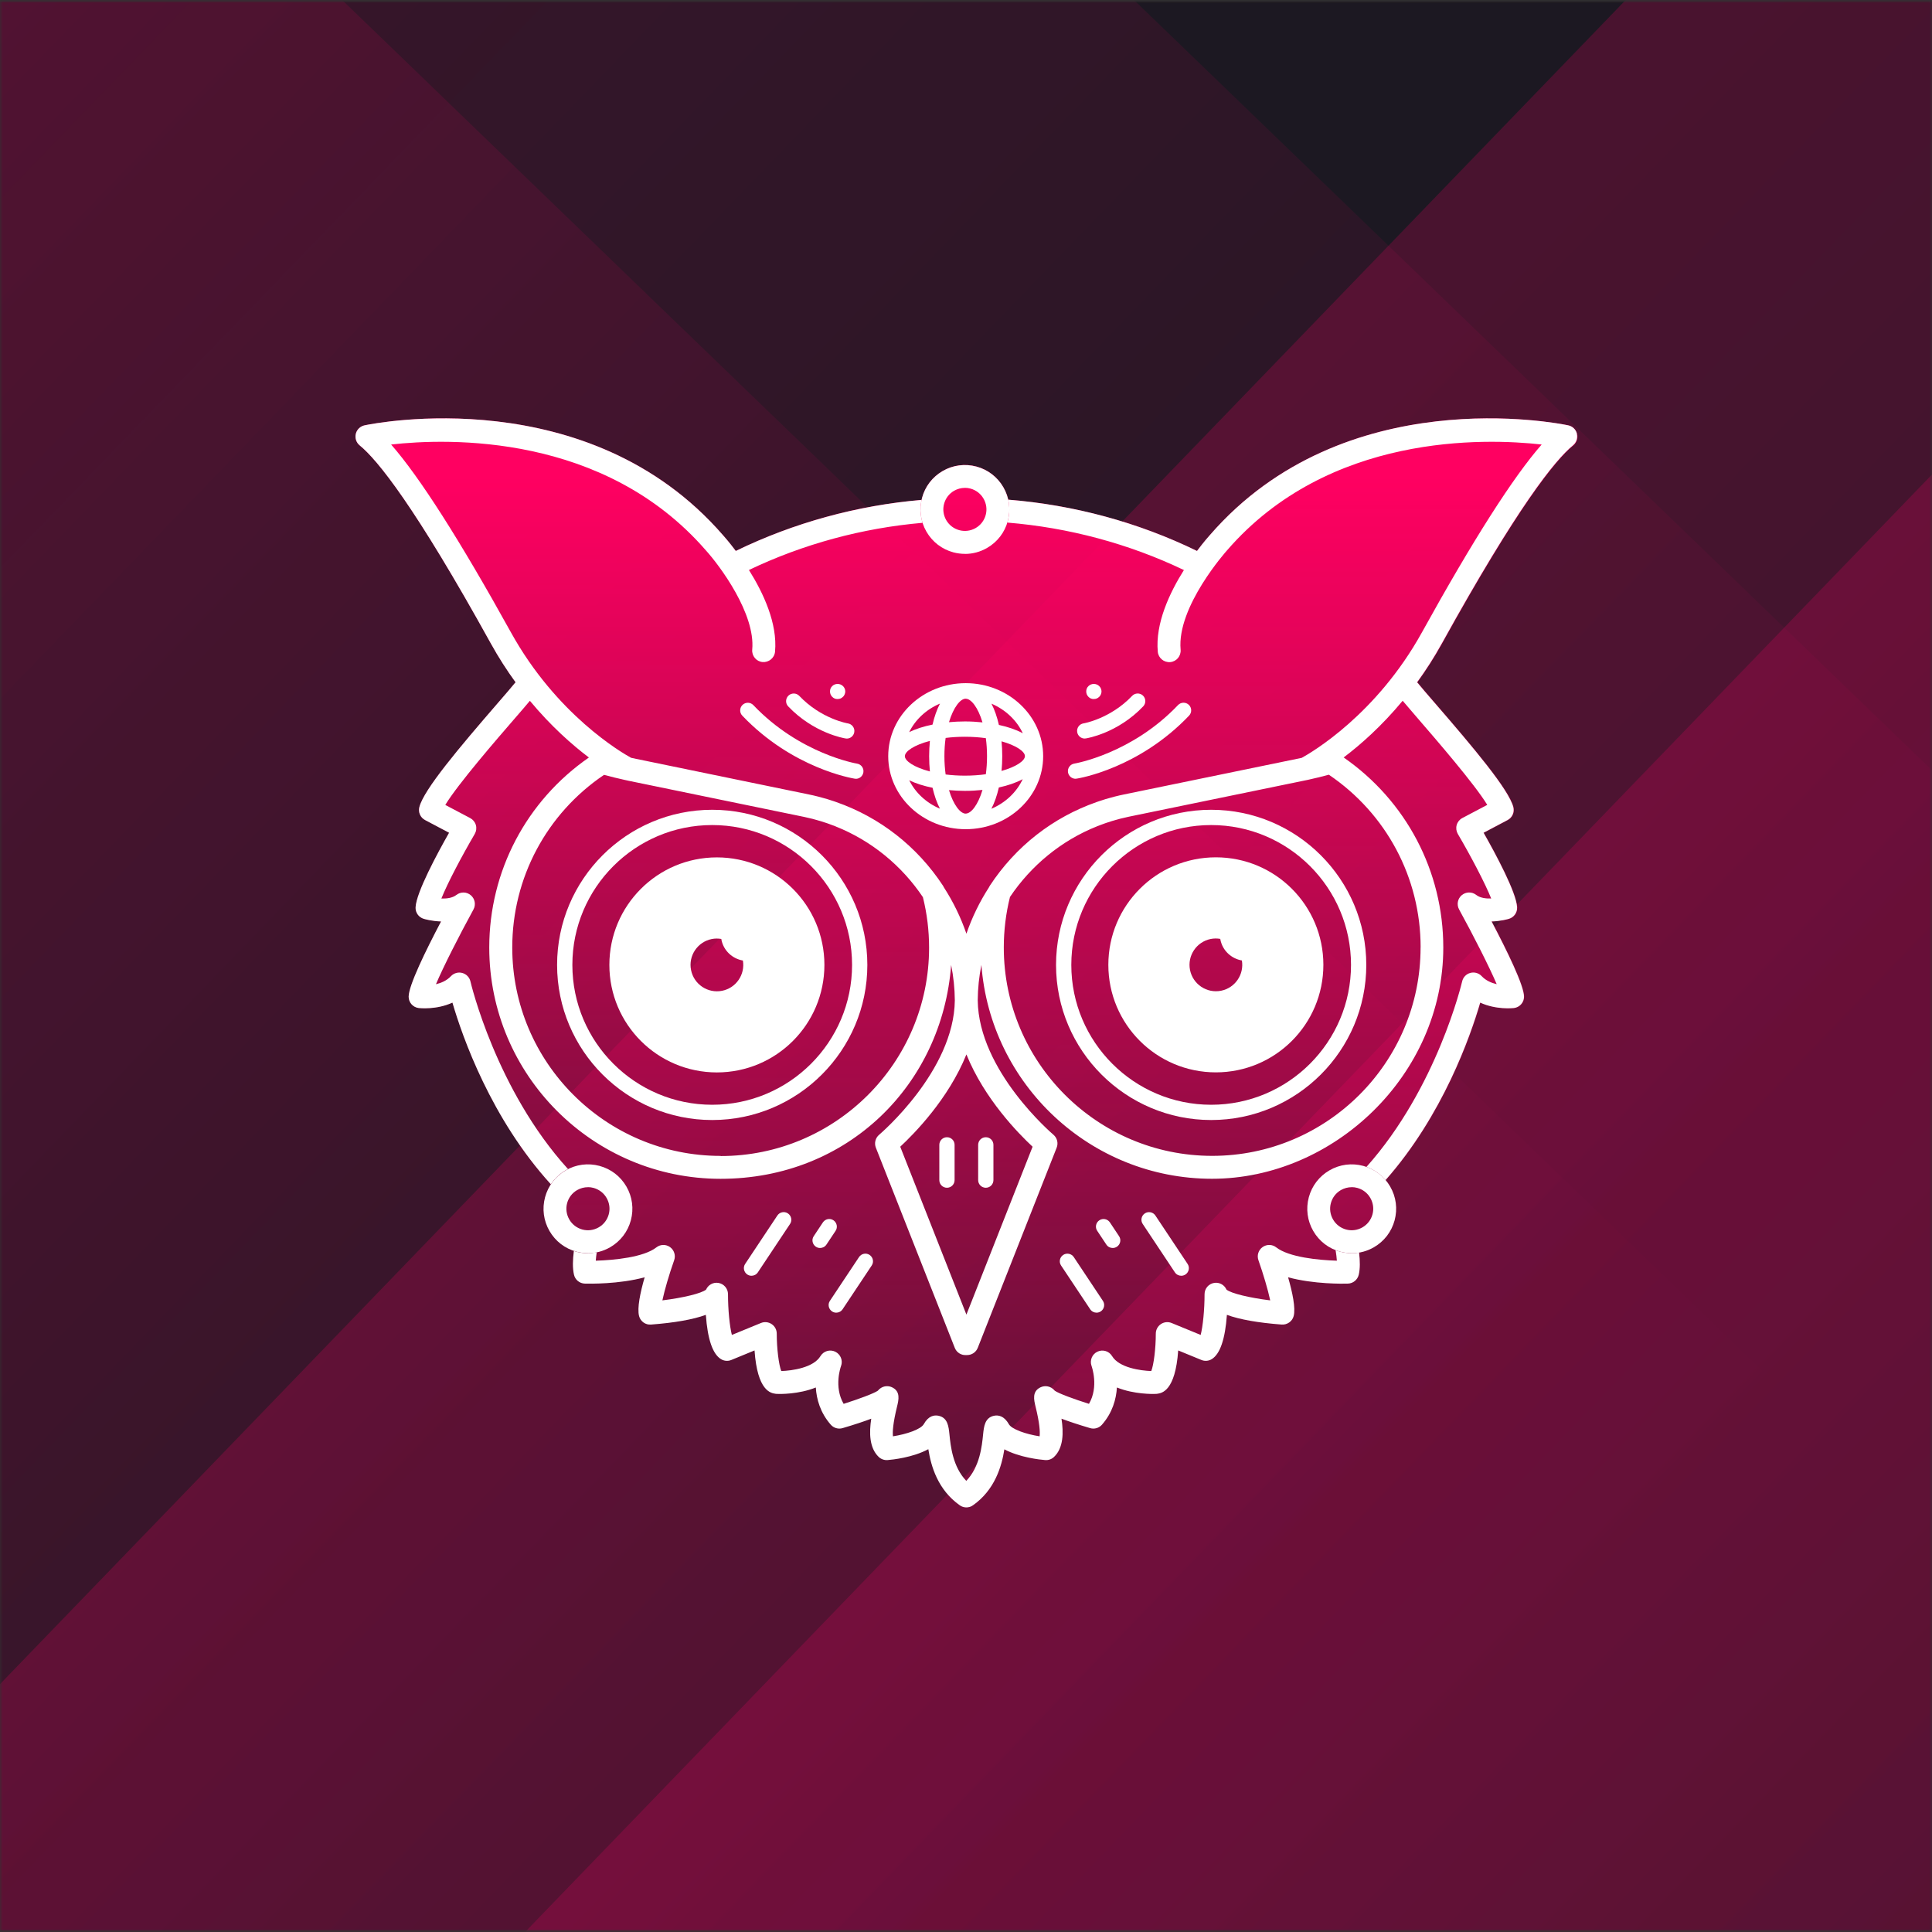 <svg width="350" height="350" viewBox="0 0 350 350" fill="none" xmlns="http://www.w3.org/2000/svg">
<rect x="0" y="0" width="350" height="350" fill="#333333" stroke="none"/>
<g clip-path="url(#clip0_1363_13806)">
<g clip-path="url(#clip1_1363_13806)">
<mask id="mask0_1363_13806" style="mask-type:luminance" maskUnits="userSpaceOnUse" x="0" y="0" width="350" height="350">
<path d="M350 0H0V350H350V0Z" fill="white"/>
</mask>
<g mask="url(#mask0_1363_13806)">
<mask id="mask1_1363_13806" style="mask-type:luminance" maskUnits="userSpaceOnUse" x="-132" y="0" width="615" height="350">
<path d="M482.822 0H-132V350H482.822V0Z" fill="white"/>
</mask>
<g mask="url(#mask1_1363_13806)">
<mask id="mask2_1363_13806" style="mask-type:luminance" maskUnits="userSpaceOnUse" x="-132" y="0" width="615" height="350">
<path d="M482.822 0H-132V350H482.822V0Z" fill="white"/>
</mask>
<g mask="url(#mask2_1363_13806)">
<path d="M482.822 0H-132V350H482.822V0Z" fill="#1C1822"/>
<path opacity="0.2" d="M397.748 -106.953L-185.797 497.573L418.729 1081.12L1002.27 476.593L397.748 -106.953Z" fill="url(#paint0_linear_1363_13806)"/>
<path opacity="0.2" d="M400.235 33.922L-44.924 495.086L416.24 940.245L861.399 479.081L400.235 33.922Z" fill="url(#paint1_linear_1363_13806)"/>
<path opacity="0.2" d="M-139.9 -333.348L-723.446 271.178L-118.92 854.723L464.626 250.197L-139.9 -333.348Z" fill="url(#paint2_linear_1363_13806)"/>
<path opacity="0.2" d="M-137.412 -192.473L-582.571 268.691L-121.407 713.851L323.752 252.686L-137.412 -192.473Z" fill="url(#paint3_linear_1363_13806)"/>
<path d="M285.684 78.591C285.495 77.814 284.88 77.217 284.096 77.055C282.456 76.704 243.533 68.874 219.19 96.925C219.062 97.062 218.105 98.129 216.849 99.811C206.218 94.628 194.546 91.469 182.65 90.521C182.47 89.735 182.18 88.975 181.77 88.258C180.694 86.396 178.961 85.064 176.886 84.509C174.811 83.954 172.642 84.236 170.78 85.312C168.919 86.388 167.587 88.121 167.032 90.196C166.997 90.316 166.98 90.436 166.955 90.555C155.247 91.554 143.771 94.705 133.293 99.803C132.046 98.138 131.098 97.079 130.979 96.951C106.608 68.865 67.687 76.704 66.047 77.055C65.27 77.217 64.647 77.814 64.459 78.591C64.271 79.369 64.544 80.18 65.159 80.683C68.43 83.356 75.193 91.75 88.906 116.548C90.333 119.127 91.852 121.475 93.407 123.61C93.373 123.653 93.321 123.687 93.287 123.73C92.681 124.481 91.554 125.788 90.162 127.393C83.151 135.497 76.789 143.028 75.969 146.213C75.731 147.144 76.157 148.118 77.011 148.562L81.358 150.859C79.172 154.71 75.432 161.652 75.287 164.351C75.235 165.307 75.841 166.178 76.764 166.451C77.02 166.528 78.292 166.887 79.906 166.93C77.114 172.232 74.031 178.534 74.031 180.558C74.031 181.609 74.817 182.496 75.867 182.616C76.029 182.633 79.061 182.966 81.964 181.634C83.775 187.842 88.958 202.649 99.794 214.544C99.324 215.253 98.966 216.047 98.735 216.892C98.18 218.967 98.462 221.136 99.538 222.998C100.537 224.723 102.099 225.986 103.978 226.601C103.773 228.181 103.722 229.727 104.004 230.922C104.217 231.836 105.02 232.493 105.968 232.519C106.779 232.545 112.184 232.639 116.804 231.375C116.01 234.125 115.412 236.976 115.796 238.411C116.053 239.376 116.966 240.025 117.957 239.94C122.243 239.615 125.565 239.026 127.888 238.18C128.204 242.595 129.118 245.285 130.637 246.207C131.201 246.549 131.893 246.609 132.507 246.352L136.709 244.628C137.23 252.04 139.68 252.364 140.551 252.484C140.62 252.492 140.679 252.501 140.748 252.501C141.312 252.526 144.684 252.595 147.81 251.34C147.938 253.457 148.613 255.899 150.517 258.077C151.046 258.683 151.883 258.931 152.66 258.7C154.863 258.051 156.554 257.488 157.852 256.992C157.468 259.477 157.476 262.278 159.21 263.926C159.636 264.328 160.217 264.533 160.806 264.49C161.746 264.413 165.383 264.029 168.193 262.517C168.679 265.617 169.918 269.887 173.897 272.687C173.965 272.739 174.042 272.773 174.11 272.815C174.128 272.824 174.145 272.833 174.153 272.841C174.281 272.91 174.426 272.952 174.563 272.995C174.589 272.995 174.623 273.012 174.648 273.012C174.794 273.046 174.939 273.063 175.084 273.063C175.229 273.063 175.374 273.046 175.511 273.012C175.545 273.012 175.571 272.995 175.605 272.995C175.742 272.961 175.878 272.91 176.006 272.85C176.023 272.841 176.04 272.824 176.057 272.815C176.126 272.781 176.203 272.739 176.271 272.687C180.242 269.895 181.48 265.642 181.967 262.543C184.759 264.029 188.414 264.413 189.362 264.49C189.951 264.533 190.531 264.336 190.96 263.926C192.692 262.287 192.702 259.477 192.317 256.992C193.614 257.479 195.305 258.051 197.508 258.7C198.286 258.931 199.122 258.683 199.65 258.077C201.556 255.899 202.222 253.457 202.359 251.34C205.485 252.595 208.857 252.526 209.42 252.501C209.488 252.501 209.548 252.501 209.616 252.484C210.487 252.364 212.93 252.04 213.458 244.628L217.66 246.352C218.274 246.609 218.966 246.549 219.53 246.207C221.041 245.285 221.963 242.587 222.28 238.18C224.602 239.026 227.926 239.615 232.21 239.94C233.203 240.008 234.116 239.367 234.372 238.411C234.756 236.985 234.157 234.125 233.363 231.375C237.993 232.639 243.399 232.553 244.199 232.519C245.141 232.493 245.941 231.836 246.165 230.922C246.428 229.803 246.402 228.378 246.223 226.9C247.165 226.747 248.068 226.431 248.923 225.944C250.783 224.868 252.115 223.135 252.672 221.06C253.226 218.985 252.945 216.815 251.869 214.954C251.628 214.544 251.356 214.16 251.058 213.801C261.44 202.043 266.435 187.722 268.213 181.642C271.117 182.975 274.146 182.642 274.31 182.625C275.35 182.505 276.144 181.617 276.144 180.567C276.144 178.543 273.064 172.241 270.272 166.938C271.886 166.895 273.157 166.537 273.413 166.46C274.335 166.187 274.94 165.316 274.889 164.359C274.745 161.652 271.005 154.71 268.818 150.867L273.166 148.57C274.012 148.126 274.447 147.153 274.207 146.222C273.387 143.045 267.025 135.505 260.015 127.402C258.622 125.796 257.495 124.49 256.89 123.738C256.854 123.696 256.813 123.662 256.771 123.619C258.324 121.484 259.845 119.136 261.27 116.557C274.985 91.759 281.755 83.365 285.018 80.692C285.633 80.189 285.905 79.369 285.719 78.6L285.684 78.591ZM182.846 92.493C182.846 92.425 182.846 92.357 182.846 92.297C182.846 92.365 182.846 92.434 182.846 92.493ZM182.82 91.622C182.82 91.545 182.812 91.477 182.803 91.4C182.803 91.477 182.812 91.545 182.82 91.622ZM100.392 213.759C100.392 213.759 100.34 213.818 100.315 213.844C100.34 213.818 100.366 213.784 100.392 213.759ZM100.904 213.212C100.947 213.169 100.989 213.126 101.041 213.084C100.998 213.126 100.955 213.169 100.904 213.212ZM244.891 227.028C245.157 227.028 245.413 227.003 245.679 226.977C245.423 227.003 245.157 227.028 244.891 227.028Z" fill="url(#paint4_linear_1363_13806)"/>
<path d="M244.885 227.026C244.183 227.026 243.482 226.932 242.79 226.752C240.715 226.197 238.983 224.865 237.907 223.004C236.831 221.142 236.549 218.973 237.103 216.898C237.661 214.823 238.993 213.09 240.853 212.014C242.714 210.938 244.885 210.656 246.96 211.211C249.035 211.766 250.767 213.098 251.843 214.96C252.919 216.821 253.201 218.99 252.647 221.065C252.09 223.14 250.757 224.874 248.897 225.95C247.658 226.667 246.284 227.034 244.885 227.034V227.026ZM244.865 215.071C244.193 215.071 243.527 215.25 242.918 215.592C242.015 216.113 241.375 216.95 241.1 217.957C240.827 218.965 240.972 220.015 241.494 220.92C242.015 221.826 242.861 222.466 243.86 222.739C244.865 223.012 245.916 222.867 246.822 222.346C247.728 221.826 248.369 220.988 248.641 219.981C248.913 218.973 248.769 217.923 248.247 217.018C247.728 216.113 246.883 215.472 245.884 215.199C245.551 215.105 245.208 215.063 244.865 215.063V215.071Z" fill="white"/>
<path d="M220.266 155.312C209.507 155.312 200.787 164.031 200.787 174.79C200.787 185.55 209.507 194.269 220.266 194.269C231.026 194.269 239.742 185.55 239.742 174.79C239.742 164.031 231.026 155.312 220.266 155.312ZM221.214 179.48C218.627 180 216.107 178.317 215.585 175.73C215.066 173.142 216.747 170.624 219.334 170.103C219.924 169.984 220.503 169.992 221.067 170.086C221.067 170.137 221.067 170.18 221.086 170.232C221.486 172.23 223.084 173.673 224.98 173.997C225.406 176.533 223.757 178.967 221.214 179.48Z" fill="white"/>
<path d="M129.871 155.324C119.111 155.324 110.393 164.043 110.393 174.802C110.393 185.561 119.111 194.28 129.871 194.28C140.63 194.28 149.349 185.561 149.349 174.802C149.349 164.043 140.63 155.324 129.871 155.324ZM130.819 179.49C128.231 180.011 125.712 178.329 125.191 175.741C124.67 173.154 126.353 170.635 128.94 170.114C129.529 169.995 130.11 170.003 130.674 170.097C130.674 170.148 130.674 170.191 130.691 170.242C131.092 172.24 132.689 173.683 134.584 174.008C135.012 176.544 133.363 178.978 130.819 179.49Z" fill="white"/>
<path d="M174.948 123.762C167.212 123.762 160.91 129.696 160.91 136.989C160.91 144.281 167.203 150.216 174.948 150.216C182.693 150.216 188.979 144.281 188.979 136.989C188.979 129.696 182.685 123.762 174.948 123.762ZM174.948 147.398C173.975 147.398 172.728 145.835 171.917 143.137C172.865 143.222 173.83 143.274 174.803 143.274C175.871 143.274 176.938 143.214 177.988 143.103C177.177 145.818 175.93 147.389 174.948 147.389V147.398ZM174.803 140.516C173.556 140.516 172.387 140.439 171.311 140.302C171.174 139.286 171.089 138.176 171.089 136.989C171.089 135.802 171.165 134.692 171.311 133.684C172.387 133.548 173.548 133.471 174.803 133.471C176.169 133.471 177.433 133.565 178.594 133.727C178.731 134.734 178.808 135.819 178.808 136.989C178.808 138.159 178.731 139.252 178.594 140.259C177.442 140.421 176.178 140.516 174.803 140.516ZM163.924 136.989C163.924 136.118 165.606 134.965 168.459 134.222C168.373 135.11 168.322 136.033 168.322 136.989C168.322 137.945 168.373 138.867 168.459 139.755C165.606 139.013 163.924 137.86 163.924 136.989ZM174.948 126.58C175.93 126.58 177.177 128.151 177.988 130.866C176.938 130.755 175.871 130.695 174.803 130.695C173.838 130.695 172.873 130.747 171.917 130.832C172.728 128.134 173.975 126.571 174.948 126.571V126.58ZM181.438 134.299C184.102 135.042 185.674 136.143 185.674 136.98C185.674 137.817 184.102 138.919 181.438 139.662C181.524 138.799 181.566 137.903 181.566 136.98C181.566 136.058 181.524 135.162 181.438 134.299ZM185.281 132.83C184.068 132.181 182.591 131.678 180.96 131.327C180.627 129.867 180.174 128.561 179.611 127.476C182.138 128.552 184.171 130.465 185.289 132.83H185.281ZM170.277 127.476C169.722 128.552 169.27 129.833 168.937 131.268C167.366 131.583 165.914 132.045 164.71 132.625C165.837 130.345 167.818 128.509 170.277 127.468V127.476ZM164.71 141.352C165.922 141.942 167.366 142.394 168.937 142.71C169.27 144.145 169.722 145.426 170.277 146.501C167.818 145.46 165.837 143.624 164.71 141.344V141.352ZM179.602 146.51C180.166 145.417 180.618 144.119 180.951 142.659C182.582 142.309 184.068 141.797 185.272 141.156C184.162 143.53 182.13 145.443 179.594 146.518L179.602 146.51Z" fill="white"/>
<path d="M171.55 215.173C170.79 215.173 170.166 214.559 170.166 213.79V207.403C170.166 206.643 170.781 206.02 171.55 206.02C172.318 206.02 172.933 206.634 172.933 207.403V213.79C172.933 214.55 172.318 215.173 171.55 215.173Z" fill="white"/>
<path d="M178.586 215.173C177.826 215.173 177.203 214.559 177.203 213.79V207.403C177.203 206.643 177.817 206.02 178.586 206.02C179.355 206.02 179.969 206.634 179.969 207.403V213.79C179.969 214.55 179.355 215.173 178.586 215.173Z" fill="white"/>
<path d="M198.652 237.803C198.211 237.803 197.765 237.589 197.5 237.188L192.222 229.255C191.797 228.623 191.976 227.761 192.607 227.342C193.241 226.924 194.102 227.095 194.522 227.726L199.799 235.66C200.225 236.291 200.045 237.154 199.415 237.572C199.174 237.726 198.909 237.803 198.652 237.803Z" fill="white"/>
<path d="M201.581 226.086C201.136 226.086 200.694 225.873 200.429 225.471L198.773 222.978C198.344 222.346 198.523 221.483 199.157 221.065C199.788 220.647 200.649 220.817 201.069 221.449L202.725 223.943C203.154 224.574 202.974 225.437 202.34 225.855C202.103 226.009 201.837 226.086 201.581 226.086Z" fill="white"/>
<path d="M213.997 231.116C213.555 231.116 213.11 230.903 212.844 230.501L207.013 221.731C206.587 221.1 206.767 220.237 207.397 219.819C208.028 219.4 208.893 219.571 209.309 220.203L215.144 228.973C215.569 229.605 215.39 230.467 214.759 230.886C214.519 231.039 214.253 231.116 213.997 231.116Z" fill="white"/>
<path d="M151.49 237.803C151.226 237.803 150.961 237.726 150.73 237.572C150.098 237.145 149.919 236.291 150.346 235.659L155.623 227.726C156.05 227.095 156.904 226.915 157.536 227.342C158.168 227.769 158.347 228.623 157.92 229.255L152.643 237.188C152.378 237.589 151.934 237.803 151.49 237.803Z" fill="white"/>
<path d="M148.562 226.086C148.297 226.086 148.033 226.009 147.802 225.855C147.17 225.428 146.991 224.574 147.418 223.942L149.075 221.449C149.501 220.817 150.356 220.638 150.987 221.065C151.619 221.492 151.798 222.346 151.372 222.978L149.715 225.471C149.45 225.872 149.006 226.086 148.562 226.086Z" fill="white"/>
<path d="M136.137 231.116C135.872 231.116 135.607 231.039 135.377 230.885C134.745 230.459 134.565 229.605 134.992 228.973L140.825 220.203C141.243 219.571 142.106 219.392 142.737 219.819C143.369 220.245 143.549 221.099 143.122 221.731L137.29 230.501C137.025 230.902 136.581 231.116 136.137 231.116Z" fill="white"/>
<path d="M129.024 202.904C113.526 202.904 100.922 190.3 100.922 174.802C100.922 159.303 113.526 146.699 129.024 146.699C144.523 146.699 157.127 159.303 157.127 174.802C157.127 190.3 144.523 202.904 129.024 202.904ZM129.024 149.466C115.055 149.466 103.689 160.832 103.689 174.802C103.689 188.772 115.055 200.138 129.024 200.138C142.995 200.138 154.36 188.772 154.36 174.802C154.36 160.832 142.995 149.466 129.024 149.466Z" fill="white"/>
<path d="M219.413 202.904C203.915 202.904 191.311 190.3 191.311 174.802C191.311 159.303 203.915 146.699 219.413 146.699C234.912 146.699 247.516 159.303 247.516 174.802C247.516 190.3 234.912 202.904 219.413 202.904ZM219.413 149.466C205.442 149.466 194.077 160.832 194.077 174.802C194.077 188.772 205.442 200.138 219.413 200.138C233.384 200.138 244.749 188.772 244.749 174.802C244.749 160.832 233.384 149.466 219.413 149.466Z" fill="white"/>
<path d="M194.845 141.081C194.179 141.081 193.59 140.594 193.478 139.911C193.359 139.16 193.871 138.451 194.624 138.331C194.726 138.314 204.99 136.581 213.408 127.734C213.94 127.179 214.811 127.162 215.365 127.683C215.919 128.212 215.938 129.083 215.416 129.638C206.322 139.194 195.511 140.987 195.059 141.056C194.989 141.064 194.912 141.072 194.845 141.072V141.081Z" fill="white"/>
<path d="M196.509 133.796C195.843 133.796 195.254 133.309 195.142 132.626C195.023 131.875 195.536 131.166 196.288 131.046C196.339 131.046 201.155 130.209 205.101 126.059C205.629 125.513 206.5 125.487 207.054 126.008C207.611 126.537 207.627 127.408 207.105 127.964C202.488 132.822 196.954 133.736 196.724 133.77C196.647 133.779 196.576 133.787 196.509 133.787V133.796Z" fill="white"/>
<path d="M198.158 126.641C197.979 126.641 197.8 126.616 197.636 126.548C197.457 126.479 197.319 126.368 197.185 126.24C196.919 125.975 196.781 125.634 196.781 125.258C196.781 124.882 196.919 124.541 197.185 124.293C197.697 123.772 198.619 123.772 199.132 124.293C199.394 124.541 199.548 124.899 199.548 125.258C199.548 125.455 199.506 125.617 199.439 125.779C199.369 125.958 199.276 126.112 199.132 126.231C199.004 126.36 198.856 126.471 198.687 126.539C198.523 126.607 198.344 126.633 198.165 126.633L198.158 126.641Z" fill="white"/>
<path d="M155.043 141.08C154.974 141.08 154.897 141.08 154.829 141.063C154.376 140.986 143.566 139.193 134.472 129.646C133.942 129.091 133.968 128.22 134.523 127.691C135.078 127.17 135.949 127.187 136.478 127.742C144.898 136.589 155.162 138.322 155.264 138.339C156.016 138.459 156.528 139.167 156.409 139.919C156.298 140.602 155.717 141.089 155.043 141.089V141.08Z" fill="white"/>
<path d="M153.387 133.794C153.319 133.794 153.242 133.794 153.173 133.777C152.943 133.743 147.41 132.821 142.79 127.97C142.26 127.415 142.286 126.544 142.841 126.015C143.396 125.494 144.267 125.511 144.797 126.066C148.776 130.25 153.558 131.044 153.609 131.053C154.36 131.173 154.881 131.882 154.762 132.633C154.651 133.316 154.07 133.803 153.395 133.803L153.387 133.794Z" fill="white"/>
<path d="M151.738 126.641C151.558 126.641 151.379 126.616 151.217 126.548C151.037 126.479 150.901 126.368 150.764 126.24C150.5 125.975 150.363 125.634 150.363 125.258C150.363 124.882 150.5 124.541 150.764 124.293C151.277 123.772 152.199 123.772 152.711 124.293C152.976 124.541 153.129 124.899 153.129 125.258C153.129 125.455 153.087 125.617 153.019 125.779C152.95 125.958 152.856 126.112 152.711 126.231C152.583 126.36 152.438 126.471 152.267 126.539C152.105 126.607 151.925 126.633 151.746 126.633L151.738 126.641Z" fill="white"/>
<path d="M106.524 227.026C105.824 227.026 105.123 226.932 104.432 226.752C102.357 226.197 100.623 224.865 99.547 223.004C98.471 221.142 98.189 218.973 98.744 216.898C99.3 214.823 100.632 213.09 102.493 212.014C104.355 210.938 106.524 210.656 108.599 211.211C110.674 211.766 112.407 213.098 113.483 214.96C114.559 216.821 114.841 218.99 114.286 221.065C113.731 223.14 112.399 224.874 110.537 225.95C109.299 226.667 107.924 227.034 106.524 227.034V227.026ZM106.507 215.071C105.832 215.071 105.166 215.25 104.56 215.592C103.655 216.113 103.014 216.95 102.741 217.957C102.468 218.965 102.613 220.015 103.134 220.92C103.655 221.826 104.5 222.466 105.499 222.739C106.507 223.012 107.557 222.867 108.462 222.346C109.367 221.826 110.008 220.988 110.281 219.981C110.554 218.973 110.409 217.923 109.888 217.018C109.367 216.113 108.522 215.472 107.523 215.199C107.19 215.105 106.848 215.063 106.507 215.063V215.071Z" fill="white"/>
<path d="M244.885 227.028C244.183 227.028 243.482 226.934 242.79 226.754C242.509 226.678 242.227 226.584 241.955 226.481C242.067 227.164 242.15 227.805 242.185 228.386C238.865 228.291 233.501 227.762 231.211 225.978C230.488 225.405 229.469 225.388 228.72 225.926C227.967 226.464 227.67 227.438 227.977 228.3C228.829 230.708 229.709 233.671 230.11 235.575C226.363 235.114 222.988 234.303 222.187 233.62C221.81 232.775 220.923 232.262 219.975 232.408C218.96 232.561 218.217 233.432 218.217 234.457C218.217 237.292 217.916 240.255 217.515 241.835L212.248 239.674C211.607 239.41 210.881 239.486 210.307 239.871C209.737 240.255 209.385 240.904 209.385 241.596C209.385 244.294 209.01 247.257 208.565 248.376C206.602 248.316 202.725 247.769 201.463 245.669C200.915 244.755 199.763 244.414 198.799 244.875C197.832 245.336 197.38 246.454 197.748 247.462C197.806 247.633 199.08 251.228 197.278 254.319C194.588 253.474 191.805 252.449 191.088 251.945C190.345 251.049 189.295 250.963 188.542 251.305C186.919 252.039 187.312 253.636 187.594 254.789C188.353 257.88 188.43 259.425 188.337 260.203C185.843 259.81 183.29 258.939 182.752 257.991C181.89 256.462 180.822 256.326 180.071 256.479C178.406 256.829 178.243 258.435 178.098 259.852C177.885 261.979 177.509 265.71 175.05 268.272C172.599 265.71 172.215 261.979 172.001 259.852C171.856 258.435 171.694 256.829 170.029 256.479C169.277 256.317 168.21 256.454 167.356 257.991C166.818 258.939 164.265 259.81 161.771 260.203C161.678 259.425 161.754 257.88 162.514 254.789C162.796 253.627 163.189 252.039 161.566 251.305C160.815 250.963 159.765 251.04 159.022 251.945C158.304 252.441 155.521 253.474 152.831 254.319C151.029 251.219 152.301 247.624 152.361 247.471C152.737 246.472 152.284 245.344 151.319 244.875C150.355 244.405 149.193 244.755 148.638 245.669C147.366 247.778 143.489 248.316 141.533 248.376C141.089 247.266 140.714 244.294 140.714 241.596C140.714 240.904 140.372 240.255 139.791 239.871C139.219 239.486 138.485 239.41 137.853 239.674L132.584 241.835C132.183 240.255 131.884 237.292 131.884 234.457C131.884 233.432 131.133 232.561 130.125 232.408C129.186 232.262 128.289 232.775 127.914 233.62C127.111 234.303 123.746 235.114 119.998 235.575C120.399 233.663 121.261 230.751 122.132 228.3C122.44 227.429 122.132 226.464 121.389 225.926C120.638 225.388 119.63 225.405 118.905 225.978C116.616 227.771 111.254 228.291 107.932 228.386C107.957 227.916 108.026 227.395 108.103 226.857C107.573 226.968 107.035 227.036 106.497 227.036C105.797 227.036 105.097 226.942 104.405 226.763C104.251 226.72 104.106 226.669 103.961 226.618C103.756 228.198 103.705 229.743 103.987 230.939C104.2 231.852 105.003 232.51 105.951 232.536C106.762 232.561 112.167 232.655 116.787 231.391C115.993 234.141 115.395 236.993 115.779 238.428C116.035 239.393 116.949 240.042 117.94 239.956C122.226 239.632 125.548 239.043 127.871 238.197C128.187 242.612 129.1 245.302 130.62 246.224C131.184 246.565 131.876 246.625 132.49 246.369L136.692 244.644C137.213 252.056 139.663 252.381 140.534 252.5C140.603 252.509 140.662 252.517 140.731 252.517C141.294 252.543 144.667 252.611 147.793 251.356C147.921 253.474 148.595 255.916 150.5 258.093C151.029 258.7 151.866 258.947 152.643 258.717C154.846 258.068 156.537 257.504 157.835 257.009C157.451 259.494 157.459 262.295 159.193 263.943C159.619 264.344 160.2 264.549 160.789 264.506C161.729 264.43 165.366 264.045 168.176 262.534C168.662 265.634 169.901 269.903 173.88 272.704C173.948 272.755 174.025 272.789 174.093 272.832C174.11 272.84 174.128 272.849 174.136 272.858C174.264 272.926 174.409 272.969 174.546 273.011C174.571 273.011 174.606 273.028 174.631 273.028C174.776 273.063 174.922 273.08 175.067 273.08C175.212 273.08 175.357 273.063 175.494 273.028C175.528 273.028 175.554 273.011 175.588 273.011C175.724 272.977 175.861 272.926 175.989 272.866C176.006 272.858 176.023 272.84 176.04 272.832C176.109 272.798 176.185 272.755 176.254 272.704C180.225 269.912 181.463 265.659 181.949 262.559C184.742 264.045 188.398 264.43 189.346 264.506C189.935 264.549 190.515 264.353 190.94 263.943C192.676 262.303 192.682 259.494 192.298 257.009C193.598 257.496 195.289 258.068 197.492 258.717C198.267 258.947 199.106 258.7 199.634 258.093C201.54 255.916 202.206 253.474 202.34 251.356C205.466 252.611 208.841 252.543 209.404 252.517C209.472 252.517 209.532 252.517 209.6 252.5C210.471 252.381 212.914 252.056 213.442 244.644L217.644 246.369C218.258 246.625 218.95 246.565 219.514 246.224C221.025 245.302 221.947 242.603 222.264 238.197C224.586 239.043 227.907 239.632 232.194 239.956C233.184 240.024 234.1 239.384 234.356 238.428C234.74 237.001 234.141 234.141 233.347 231.391C237.974 232.655 243.38 232.57 244.183 232.536C245.122 232.51 245.925 231.852 246.146 230.939C246.412 229.82 246.386 228.394 246.207 226.917C245.772 226.994 245.336 227.036 244.891 227.036L244.885 227.028Z" fill="white"/>
<path d="M285.684 78.591C285.495 77.814 284.88 77.216 284.096 77.054C282.456 76.704 243.533 68.873 219.19 96.925C219.062 97.061 218.105 98.129 216.849 99.811C206.218 94.628 194.546 91.468 182.65 90.52C182.931 91.775 182.914 93.091 182.573 94.371C182.547 94.474 182.505 94.568 182.479 94.67C193.598 95.576 204.502 98.496 214.477 103.27C211.88 107.394 209.276 112.936 209.744 118.068C209.846 119.212 210.864 120.04 211.998 119.947C213.144 119.844 213.98 118.836 213.878 117.692C213.17 109.887 222.187 99.819 222.306 99.683C240.69 78.472 268.956 79.368 279.289 80.529C274.13 86.413 266.855 97.813 257.607 114.541C249.358 129.468 237.584 136.325 235.822 137.29C235.797 137.29 235.781 137.298 235.755 137.307L203.647 143.916C203.058 144.035 202.488 144.172 201.905 144.317C201.617 144.394 201.325 144.48 201.034 144.556C200.771 144.633 200.515 144.702 200.249 144.778C199.849 144.898 199.445 145.035 199.055 145.163C198.933 145.206 198.805 145.248 198.687 145.291C190.771 148.057 184.007 153.309 179.311 160.465C179.251 160.55 179.208 160.644 179.166 160.738C177.475 163.351 176.1 166.178 175.075 169.149C174.051 166.178 172.676 163.351 170.985 160.738C170.942 160.644 170.891 160.55 170.84 160.465C166.143 153.318 159.38 148.057 151.464 145.291C151.345 145.248 151.217 145.206 151.097 145.163C150.705 145.026 150.303 144.898 149.902 144.778C149.646 144.702 149.381 144.633 149.116 144.556C148.826 144.471 148.536 144.386 148.245 144.317C147.673 144.172 147.092 144.035 146.503 143.916L114.584 137.341L114.481 137.315C114.43 137.307 114.379 137.29 114.328 137.281C112.56 136.316 100.793 129.451 92.544 114.533C83.288 97.813 76.013 86.413 70.855 80.529C81.187 79.368 109.452 78.472 127.879 99.709C130.415 102.509 136.871 111.185 136.273 117.684C136.171 118.828 137.008 119.835 138.152 119.938C139.27 120.023 140.304 119.204 140.406 118.059C140.876 112.919 138.263 107.377 135.676 103.261C145.487 98.564 156.204 95.661 167.134 94.713C166.707 93.381 166.647 91.955 166.955 90.563C155.247 91.562 143.771 94.713 133.293 99.811C132.046 98.146 131.098 97.087 130.979 96.959C106.608 68.865 67.687 76.704 66.047 77.054C65.27 77.216 64.647 77.814 64.459 78.591C64.271 79.368 64.544 80.179 65.159 80.683C68.43 83.356 75.193 91.75 88.906 116.548C90.333 119.127 91.852 121.475 93.407 123.61C93.373 123.653 93.321 123.687 93.287 123.729C92.681 124.481 91.554 125.787 90.162 127.393C83.151 135.496 76.789 143.028 75.969 146.213C75.731 147.144 76.157 148.117 77.011 148.561L81.358 150.858C79.172 154.71 75.432 161.652 75.287 164.35C75.235 165.307 75.841 166.178 76.764 166.451C77.02 166.528 78.292 166.886 79.906 166.929C77.114 172.232 74.031 178.534 74.031 180.558C74.031 181.608 74.817 182.496 75.867 182.616C76.029 182.633 79.061 182.966 81.964 181.634C83.775 187.841 88.958 202.648 99.794 214.544C100.477 213.51 101.382 212.639 102.484 211.999C102.62 211.922 102.765 211.854 102.902 211.786C89.837 197.414 85.277 178.022 85.226 177.799C85.055 177.048 84.483 176.459 83.749 176.262C83.006 176.057 82.22 176.288 81.691 176.843C80.931 177.654 79.915 178.081 78.975 178.303C80.325 175.118 83.16 169.542 85.773 164.76C86.242 163.898 86.046 162.822 85.294 162.181C84.543 161.541 83.45 161.524 82.673 162.13C81.981 162.677 80.922 162.805 79.958 162.779C81.05 160.038 83.621 155.153 86.003 151.08C86.285 150.594 86.362 150.004 86.208 149.466C86.055 148.92 85.679 148.467 85.183 148.203L80.666 145.82C82.955 142.046 90.017 133.891 93.287 130.117C94.397 128.836 95.336 127.751 95.994 126.957C99.82 131.568 103.654 134.941 106.685 137.23C95.362 145.077 88.633 157.826 88.633 171.651C88.633 194.758 107.428 213.553 130.535 213.553C153.642 213.553 170.686 196.441 172.309 174.811C172.727 176.894 172.958 179.038 172.975 181.224C172.838 194.033 159.406 205.449 159.269 205.569C158.586 206.141 158.347 207.089 158.672 207.917L172.966 244.175C173.308 245.046 174.162 245.55 175.05 245.481C175.101 245.481 175.152 245.481 175.204 245.481C176.032 245.481 176.809 244.986 177.133 244.166L191.427 207.909C191.754 207.08 191.514 206.132 190.832 205.561C190.694 205.441 177.27 194.024 177.125 181.215C177.142 179.029 177.372 176.886 177.791 174.802C179.413 196.432 197.524 213.545 219.565 213.545C241.606 213.545 261.466 194.75 261.466 171.643C261.466 157.818 254.738 145.077 243.415 137.221C246.447 134.933 250.28 131.56 254.107 126.949C254.763 127.734 255.711 128.827 256.813 130.108C260.082 133.891 267.137 142.037 269.433 145.812L264.918 148.194C264.412 148.459 264.047 148.911 263.893 149.458C263.739 150.004 263.816 150.585 264.098 151.072C266.487 155.145 269.048 160.029 270.144 162.771C269.186 162.805 268.12 162.668 267.428 162.121C266.65 161.515 265.558 161.541 264.805 162.173C264.053 162.813 263.858 163.889 264.328 164.752C266.957 169.542 269.791 175.135 271.143 178.295C270.195 178.073 269.176 177.646 268.418 176.835C267.896 176.28 267.111 176.049 266.359 176.254C265.616 176.45 265.052 177.048 264.882 177.791C264.831 178.013 260.348 197.064 247.549 211.393C248.897 211.871 250.085 212.699 250.998 213.792C261.382 202.034 266.378 187.713 268.152 181.634C271.056 182.966 274.089 182.633 274.249 182.616C275.293 182.496 276.087 181.608 276.087 180.558C276.087 178.534 273.003 172.232 270.211 166.929C271.825 166.886 273.096 166.528 273.352 166.451C274.274 166.178 274.883 165.307 274.832 164.35C274.684 161.643 270.944 154.701 268.76 150.858L273.106 148.561C273.951 148.117 274.386 147.144 274.146 146.213C273.327 143.036 266.967 135.496 259.954 127.393C258.564 125.787 257.437 124.481 256.829 123.729C256.797 123.687 256.752 123.653 256.71 123.61C258.263 121.475 259.784 119.127 261.209 116.548C274.924 91.75 281.697 83.356 284.957 80.683C285.572 80.179 285.847 79.36 285.658 78.591H285.684ZM130.552 209.403C109.733 209.403 92.8 192.47 92.8 171.651C92.8 159.047 99 147.426 109.426 140.372C110.758 140.731 111.988 141.03 113.158 141.286C113.166 141.286 113.175 141.286 113.183 141.294L113.627 141.389C113.627 141.389 113.696 141.405 113.73 141.414L145.667 147.989C146.187 148.1 146.7 148.22 147.212 148.348C147.46 148.408 147.699 148.485 147.946 148.553C148.194 148.621 148.442 148.69 148.689 148.766C149.039 148.869 149.381 148.988 149.722 149.099C149.842 149.142 149.97 149.185 150.09 149.227C150.517 149.373 150.935 149.535 151.354 149.697C151.371 149.697 151.388 149.714 151.405 149.723C157.912 152.319 163.385 156.853 167.194 162.531C167.936 165.512 168.312 168.586 168.312 171.677C168.312 192.496 151.379 209.429 130.56 209.429L130.552 209.403ZM187.064 207.738L175.075 238.154L163.086 207.738C165.64 205.364 171.83 199.079 175.075 191.018C178.329 199.071 184.511 205.364 187.064 207.738ZM257.351 171.643C257.351 192.461 240.418 209.395 219.6 209.395C198.779 209.395 181.847 192.461 181.847 171.643C181.847 168.551 182.223 165.477 182.966 162.497C186.774 156.819 192.241 152.284 198.754 149.689C198.773 149.689 198.789 149.671 198.805 149.663C199.225 149.501 199.644 149.338 200.07 149.193C200.188 149.151 200.316 149.108 200.438 149.065C200.778 148.946 201.12 148.835 201.469 148.732C201.719 148.655 201.966 148.587 202.212 148.519C202.462 148.45 202.699 148.382 202.949 148.314C203.461 148.186 203.973 148.066 204.492 147.955L236.431 141.38C236.431 141.38 236.514 141.363 236.559 141.354L236.975 141.269C236.975 141.269 236.994 141.269 237.001 141.26C238.173 141.004 239.402 140.705 240.735 140.347C251.161 147.4 257.36 159.022 257.36 171.626L257.351 171.643Z" fill="white"/>
<path d="M174.811 100.338C174.11 100.338 173.411 100.245 172.72 100.065C170.645 99.51 168.911 98.178 167.835 96.317C166.759 94.455 166.476 92.286 167.031 90.211C167.586 88.136 168.92 86.403 170.781 85.326C172.643 84.251 174.811 83.969 176.886 84.524C178.961 85.079 180.694 86.411 181.77 88.272C182.846 90.134 183.129 92.303 182.574 94.378C182.019 96.453 180.686 98.186 178.824 99.263C177.586 99.98 176.211 100.347 174.811 100.347V100.338ZM174.794 88.384C174.119 88.384 173.454 88.563 172.848 88.904C171.942 89.425 171.302 90.262 171.029 91.27C170.755 92.278 170.901 93.328 171.421 94.233C172.497 96.094 174.888 96.735 176.75 95.659C177.655 95.138 178.296 94.301 178.569 93.294C178.842 92.286 178.696 91.236 178.175 90.331C177.654 89.425 176.81 88.785 175.811 88.512C175.478 88.418 175.135 88.375 174.794 88.375V88.384Z" fill="white"/>
</g>
</g>
</g>
</g>
</g>
<defs>
<linearGradient id="paint0_linear_1363_13806" x1="105.976" y1="195.31" x2="710.502" y2="778.856" gradientUnits="userSpaceOnUse">
<stop stop-color="#FF0064"/>
<stop offset="1" stop-color="#FF0064" stop-opacity="0"/>
</linearGradient>
<linearGradient id="paint1_linear_1363_13806" x1="177.655" y1="264.504" x2="638.819" y2="709.664" gradientUnits="userSpaceOnUse">
<stop stop-color="#FF0064"/>
<stop offset="1" stop-color="#FF0064" stop-opacity="0"/>
</linearGradient>
<linearGradient id="paint2_linear_1363_13806" x1="-431.673" y1="-31.085" x2="172.854" y2="552.46" gradientUnits="userSpaceOnUse">
<stop stop-color="#FF0064"/>
<stop offset="1" stop-color="#FF0064" stop-opacity="0"/>
</linearGradient>
<linearGradient id="paint3_linear_1363_13806" x1="-359.992" y1="38.11" x2="101.173" y2="483.269" gradientUnits="userSpaceOnUse">
<stop stop-color="#FF0064"/>
<stop offset="1" stop-color="#FF0064" stop-opacity="0"/>
</linearGradient>
<linearGradient id="paint4_linear_1363_13806" x1="175.067" y1="86.448" x2="175.067" y2="281.313" gradientUnits="userSpaceOnUse">
<stop stop-color="#FF0061"/>
<stop offset="1" stop-color="#FF0061" stop-opacity="0"/>
</linearGradient>
<clipPath id="clip0_1363_13806">
<rect width="350" height="350" fill="white"/>
</clipPath>
<clipPath id="clip1_1363_13806">
<rect width="350" height="350" fill="white"/>
</clipPath>
</defs>
</svg>

